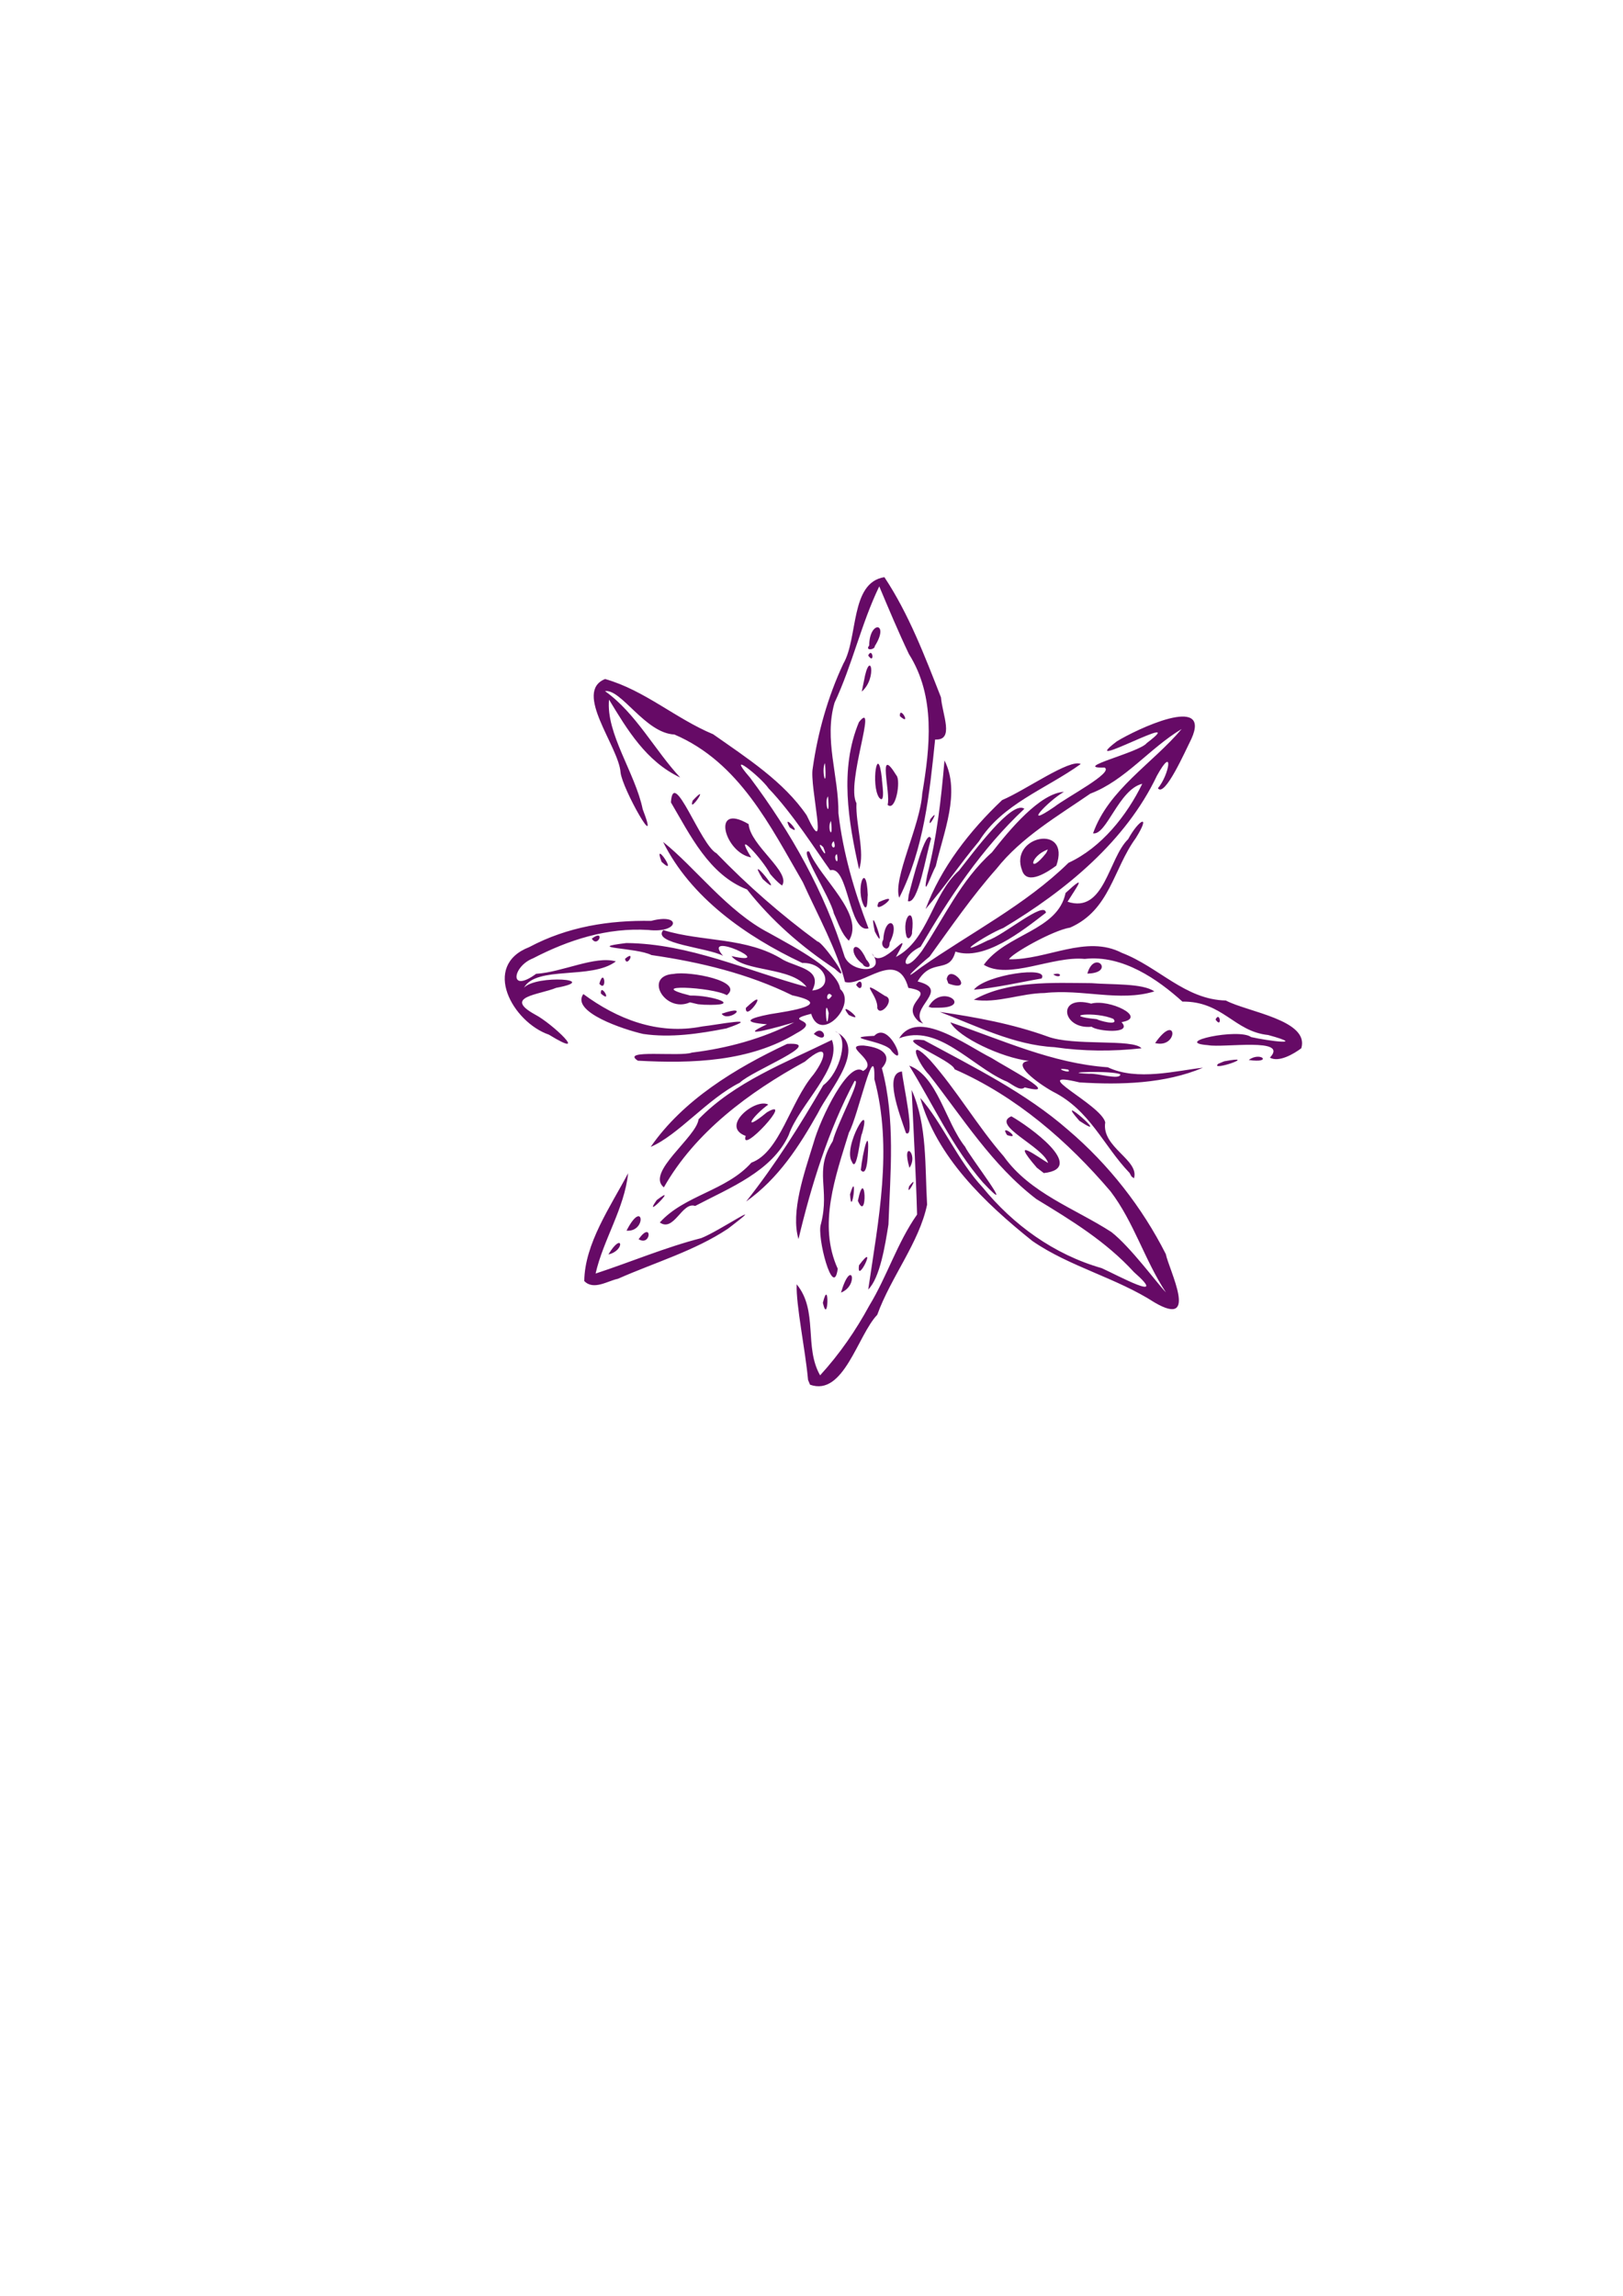 <?xml version="1.0"?><svg width="744.094" height="1052.362" xmlns="http://www.w3.org/2000/svg">
 <title>purple outline flower</title>

 <g>
  <title>Layer 1</title>
  <g id="layer1">
   <path fill="#660a66" id="path1933" d="m370.465,632.55c-1.22,-13.733 -5.589,-34.413 -5.212,-43.842c9.97,12.128 3.28,28.699 10.743,41.722c9.067,-9.928 16.335,-20.542 22.574,-32.006c8.209,-13.509 12.712,-28.616 21.879,-41.695c-0.523,-19.034 -1.621,-38.167 -2.477,-57.092c7.181,15.964 6.046,35.142 7.073,52.564c-3.668,17.463 -16.553,33.072 -22.858,50.488c-8.998,9.368 -15.35,37.587 -30.818,32.032l-0.903,-2.172l0,0zm6.792,-35.349c3.041,-12.48 2.522,10.943 0,0l0,0zm152.121,-0.137c-17.582,-11.368 -38.99,-16.408 -56.071,-28.218c-21.922,-17.532 -43.943,-38.639 -51.391,-65.581c9.883,11.117 17.267,28.92 28.608,41.031c13.911,17.068 32.613,30.722 54.565,37c6.934,3.103 31.34,16.407 14.815,1.829c-12.897,-14.077 -28.564,-23.646 -44.761,-33.486c-20.374,-15.573 -33.745,-37.235 -49.139,-56.911c-5.37,-5.426 -10.727,-18.486 0.461,-6.721c12.324,13.916 21.483,29.995 33.712,44.039c12.043,16.928 32.679,23.909 49.373,34.71c8.853,6.927 21.097,23.692 24.986,27.658c-9.795,-14.856 -14.613,-32.132 -25.386,-46.31c-19.435,-22.848 -43.211,-43.573 -71.502,-55.963c-0.897,-4.174 -30.499,-15.354 -14.03,-13.327c22.858,12.393 46.551,24.043 66.106,41.158c18.642,15.843 33.978,35.552 44.76,56.879c1.511,7.353 15.396,34.198 -5.104,22.214zm-143.812,-4.564c4.86,-16.373 8.348,-3.195 0,0zm12.491,-1.403c4.636,-31.839 11.381,-64.639 2.819,-96.425c0.402,-20.293 -7.526,17.245 -11.665,24.455c-6.108,19.991 -14.332,42.258 -5.132,62.453c-2.005,14.558 -9.79,-15.001 -7.7,-20.544c4.252,-16.601 -3.376,-23.805 5.392,-37.936c2.022,-8.002 13.412,-28.833 10.01,-27.592c-12.112,22.866 -19.779,47.633 -25.701,72.473c-3.678,-12.514 2.684,-30.344 6.903,-44.072c3.204,-11.49 16.246,-38.28 22.701,-32.971c8.001,-4.464 -10.607,-11.915 0.269,-11.683c10.581,1.147 12.598,5.67 8.357,10.36c6.266,23.323 3.871,47.864 3.019,71.677c-1.527,9.526 -3.871,24.425 -9.272,29.806zm-130.187,-3.89c0.193,-17.167 11.99,-34.078 20.104,-49.423c-1.653,16.084 -11.439,30.586 -14.91,45.988c15.891,-5.196 31.911,-12.003 48.405,-16.233c8.254,-3.143 32.561,-19.824 12.281,-4.321c-15.374,10.206 -33.509,15.456 -50.402,22.939c-4.748,0.979 -11.214,5.468 -15.479,1.05zm125.964,-7.228c9.108,-12.152 -1.323,9.757 0,0zm-114.9,-4.961c6.554,-10.868 7.817,-1.776 0,0zm13.848,-6.986c6.328,-8.888 5.912,3.549 0,-0l0,0zm-5.539,-3.915c7.789,-15.216 9.408,0.744 0,0zm15.258,-3.747c11.236,-12.515 30.553,-14.517 41.977,-27.424c13.102,-4.758 17.75,-27.78 28.454,-40.374c6.213,-8.311 7.126,-15.472 -3.897,-5.949c-25.788,14.085 -50.392,32.438 -64.671,57.646c-8.498,-6.736 14.995,-23.021 15.901,-31.205c16.423,-17.044 40.012,-26.007 61.137,-36.379c4.805,12.568 -15.09,29.781 -19.818,43.639c-7.604,16.579 -26.955,24.123 -42.869,32.468c-6.001,-2.126 -9.681,12.162 -16.215,7.578zm-1.415,-10.259c10.987,-8.44 -7.211,10.157 0,0zm92.221,0.326c3.559,-17.122 4.593,10.652 0,0l0,0zm-51.234,0.331c13.355,-16.852 24.662,-34.88 35.365,-53.313c7.78,-5.744 12.191,-22.64 5.358,-24.722c15.506,7.276 -2.565,26.603 -7.819,37.484c-8.607,15.254 -18.031,29.949 -32.904,40.552zm47.647,-3.311c3.689,-12.432 0.659,12.078 0,0zm60.853,-5.502c-13.962,-16.2 -22.828,-35.733 -33.726,-53.491c12.958,4.763 16.573,25.832 25.659,37.245c1.388,3.51 25.315,34.562 8.067,16.246zm-33.76,1.803c5.232,-6.59 -1.755,6.053 0,0zm101.043,-6.116c-11.928,-12.396 -18.146,-28.761 -35.142,-37.257c-7.137,-3.962 -19.509,-13.156 -10.988,-14.079c-12.371,-1.453 -32.301,-10.723 -36.019,-17.688c23.629,8.019 46.69,18.835 72.176,20.605c13.541,6.446 31.608,1.482 43.625,0.203c-17.397,7.351 -37.681,7.917 -56.582,6.735c-24.914,-5.967 9.856,10.035 11.795,18.304c-1.861,11.449 15.741,17.167 13.179,25.637l-1.135,-0.819l-0.91,-1.642l0,0zm-4.194,-45.146c-3.195,-1.924 -29.93,-0.949 -14.334,-0.288c3.616,-0.398 14.089,3.039 14.334,0.288zm-23.975,-2.229c-8.449,-1.319 2.542,2.567 0,0zm-14.338,44.974c-13.157,-15.235 0.787,-4.634 5.172,-2.134c-2.154,-7.479 -26.407,-17.383 -16.846,-21.408c7.836,4.388 35.03,23.78 14.876,26.026l-3.203,-2.483l0,0zm-80.692,1.101c0.822,-8.263 4.253,-21.826 3.17,-6.27c-0.089,1.197 -0.537,9.475 -3.17,6.27zm22.297,-1.024c-3.889,-13.382 4.423,-6.595 0,0zm-26.395,-2.815c-4.326,-6.682 9.566,-30.183 4.655,-12.916c-0.857,0.826 -2.364,18.678 -4.655,12.916zm-92.24,-6.791c14.85,-21.428 38.676,-35.995 62.572,-47.206c18.319,-1.071 -16.323,12.346 -21.695,17.77c-14.746,7.367 -28.278,24.09 -40.877,29.435l0,0zm43.547,-5.032c-11.908,-4.329 4.64,-17.54 10.359,-14.36c-7.474,5.449 -12.5,13.283 -0.575,3.52c13.19,-7.684 -12.599,20.227 -9.784,10.84zm73.502,-1.308c-3.237,-9.439 -10.147,-27.475 -1.846,-28.214c0.409,5.387 6.342,30.933 1.846,28.214zm46.361,0.936c-4.083,-6.045 7.424,2.512 0,0zm33.149,-6.52c-13.023,-14.773 15.99,10.566 0,0zm-34.116,-18.359c-15.597,-6.993 -30.787,-26.32 -48.529,-19.491c8.384,-13.824 30.796,3.278 42.348,9.024c6.835,4.333 33.083,18.027 15.207,13.476c-2.304,2.174 -6.626,-2.302 -9.025,-3.009zm100.472,-8.938c17.13,-3.228 -7.192,5.053 -2.67,1.109c0.89,-0.37 1.78,-0.739 2.67,-1.109zm-268.802,-0.288c-8.369,-5.392 19.4,-1.669 24.805,-3.714c16.245,-1.972 32.45,-6.4 46.861,-13.84c-6.3,1.797 -28.087,8.078 -12.464,0.873c-11.855,-0.905 -8.46,-2.75 1.422,-4.643c9.088,-1.453 29.819,-4.399 10.164,-8.636c-20.148,-9.919 -42.247,-15.233 -64.541,-18.451c-6.778,-3.517 -31.531,-3.102 -11.503,-5.516c28.9,0.279 55.4,12.721 82.623,20.114c-6.999,-9.299 -28.43,-6.738 -34.428,-14.122c22.086,4.878 -14.393,-12.466 -3.895,-0.13c-6.656,-3.746 -32.848,-5.53 -27.368,-11.8c17.989,5.569 38.28,3.069 55.029,13.678c6.689,3.543 18.185,4.335 13.244,14.017c10.27,-0.95 6.395,-12.953 -4.575,-12.63c-25.974,-12.246 -51.201,-30.087 -63.803,-55.482c14.583,11.55 29.383,31.804 48.515,41.698c13.065,7.286 31.56,16.982 32.686,25.746c7.96,7.013 -8.985,25.338 -13.317,11.343c-14.629,3.694 5.932,2.142 -6.625,8.852c-21.609,13.152 -47.977,14 -72.83,12.644zm87.494,-21.85c-2.335,-9.324 -0.945,12.37 0,0zm1.482,-7.946c-2.623,-3.387 -3.2,4.826 0,0zm191.108,29.467c5.522,-4.094 11.256,1.697 0,0zm-163.748,-4.095c-2.327,-4.835 -24.927,-6.175 -7.957,-6.96c6.964,-7.389 15.729,15.89 7.957,6.96zm173.442,3.018c8.932,-9.408 -21.218,-4.356 -28.397,-5.714c-16.863,-1.266 14.072,-7.985 19.796,-3.698c7.914,1.791 26.129,4.08 7.809,-0.949c-15.736,-1.64 -20.685,-15.489 -39.335,-15.326c-11.039,-9.956 -27.299,-21.54 -44.788,-19.551c-14.841,-1.469 -34.774,9.719 -46.258,2.693c10.258,-14.298 33.889,-15.504 37.487,-32.924c10.301,-9.511 5.265,-3.017 0.909,4.015c16.993,5.59 18.671,-19.874 27.793,-28.692c4.844,-8.98 10.725,-12.029 3.494,-0.482c-10.39,14.233 -11.804,32.951 -30.079,41.02c-7.94,1.223 -27.198,12.165 -28.024,14.543c17.441,0.327 35.314,-11.432 51.701,-2.961c16.919,6.475 29.013,21.449 47.681,21.845c9.875,5.25 38.452,8.963 34.61,21.885c-3.37,2.554 -10.329,6.649 -14.399,4.296zm-98.806,-4.794c-18.542,-0.947 -35.716,-9.759 -52.534,-16.16c16.693,2.436 33.368,5.513 49.176,11.194c11.953,4.664 39.375,0.945 43.299,5.484c-13.187,1.488 -26.812,1.405 -39.941,-0.517zm-231.728,-5.721c-16.624,-5.712 -31.105,-31.607 -9.047,-40.138c17.657,-9.411 36.671,-12.34 55.909,-12.026c14.087,-3.732 12.925,5.763 -1.246,4.171c-18.897,-1.184 -36.625,4.543 -52.968,13.018c-9.477,3.719 -11.063,16.282 1.467,7.077c12.124,-0.759 26.958,-8.407 36.561,-5.699c-11.134,8.51 -36.331,1.815 -42.127,12.046c5.908,-6.093 35.611,-3.762 14.751,0.08c-7.69,3.217 -24.571,4.02 -9.68,12.232c7.83,4.043 25.85,21.179 6.379,9.239l0,0zm277.91,3.851c10.239,-14.666 10.86,2.669 0,0zm-234.73,-4.188c-8.821,-1.996 -33.273,-10.062 -27.415,-18.285c15.31,11.316 34.052,18.908 54.434,14.861c6.91,-0.729 28.474,-5.029 11.128,0.894c-12.426,2.439 -25.498,4.391 -38.147,2.53zm78.243,0.009c4.56,-5.306 7.78,5.609 0,0zm127.405,-3.311c-13.607,1.409 -16.275,-14.932 -0.231,-10.595c8.219,-2.303 26.182,6.406 13.91,8.481c5.333,5.766 -11.477,4.161 -13.68,2.114zm9.991,-3.556c-8.082,-3.642 -25.136,-1.65 -7.652,0.094c0.788,0.566 10.267,3.318 7.652,-0.094zm-89.123,1.284c-9.887,-8.77 9.629,-13.158 -4.925,-15.546c-4.999,-18.369 -20.798,-0.284 -29.059,-2.705c-3.403,-14.097 -12.531,-30.745 -19.341,-45.779c-14.868,-25.58 -29.047,-54.898 -58.843,-67.649c-13.385,-0.603 -24.396,-21.016 -31.835,-19.895c14.204,10.096 23.029,27.397 34.481,39.61c-15.592,-7.36 -24.249,-21.891 -32.626,-35.713c-1.488,15.534 11.984,33.559 15.43,50.225c8.507,22.062 -9.376,-9.316 -10.141,-16.823c-0.875,-12.023 -21.801,-36.943 -7.095,-42.842c18.171,5.156 32.3,18.123 49.538,25.32c15.432,10.871 32.306,21.633 42.865,37.136c10.568,22.674 1.174,-13.417 2.791,-21.562c2.298,-16.31 6.919,-32.748 14.021,-47.902c6.909,-11.896 3.011,-37.183 18.832,-39.681c11.248,16.965 18.558,36.306 25.937,55.092c0.624,7.953 6.301,19.877 -2.682,19.326c-2.541,24.545 -5.063,50.022 -16.458,72.543c-3.042,-8.728 9.631,-32.988 10.546,-47.747c3.571,-21.382 6.214,-44.468 -6.108,-63.982c-4.853,-10.209 -9.221,-20.614 -13.591,-31.013c-8.294,17.168 -12.354,35.993 -20.491,53.307c-4.936,17.001 1.896,33.264 1.77,50.707c2.126,18.107 7.222,35.689 13.799,52.759c-9.121,2.449 -9.136,-29.089 -17.559,-26.632c-6.157,-8.538 -17.293,-26.166 -28.274,-37.552c-3.612,-5.297 -20.311,-18.529 -8.491,-4.907c18.768,25.071 34.247,52.453 43.363,82.038c3.284,7.874 19.667,7.819 12.505,-1.526c3.897,9.606 20.787,-15.844 11.002,1.684c14.944,-7.807 16.377,-28.351 28.918,-39.588c6.795,-8.571 24.346,-32.508 29.992,-28.333c-19.647,18.378 -34.303,40.566 -47.588,63.259c-10.212,4.883 -8.204,13.887 0.53,2.008c10.33,-15.386 17.883,-32.516 32.17,-45.287c8.13,-10.41 21.946,-27.046 33.025,-27.756c-7.268,4.203 -19.863,17.531 -4.377,6.88c5.968,-4.632 27.272,-15.676 23.028,-17.997c-15.653,0.41 16.026,-6.91 19.338,-11.248c21.411,-16.245 -33.777,14.529 -13.761,-0.758c8.748,-5.416 43.568,-21.959 34.226,-1.205c-2.948,5.886 -12.251,27.016 -15.371,22.686c5.158,-6.048 7.595,-20.31 -0.453,-5.74c-14.238,29.912 -41.579,52.519 -70.387,69.77c-8.401,3.334 -24.972,14.63 -7.133,5.712c7.121,-2.181 26.095,-18.525 26.623,-12.687c-11.223,8.692 -28.337,22.179 -41.492,17.832c-2.796,10.619 -10.912,2.534 -17.318,13.678c15.726,3.933 -4.882,12.243 2.574,19.344l-1.903,-0.864l0,0zm0.976,-24.999c22.537,-15.756 47.799,-28.542 67.524,-47.87c15.151,-6.999 26.778,-21.765 33.822,-36.223c-10.757,2.574 -16.385,23.756 -22.568,22.716c7.093,-20.087 27.175,-31.919 40.627,-47.826c-14.766,8.844 -25.942,23.612 -41.862,29.622c-14.995,10.334 -31.576,19.932 -43.055,34.465c-11.243,12.686 -20.839,26.645 -30.639,40.215c-4.5,3.653 -15.164,13.603 -3.849,4.9zm46.268,-44.337c-6.213,-15.931 22.538,-21.771 15.679,-2.248c-3.409,2.511 -13.348,9.431 -15.679,2.248zm11.788,-9.639c-8.564,3.091 -9.03,12.2 -0.733,1.576l0.733,-1.576l0,0zm-96.694,2.116c-2.274,1.09 1.226,6.783 0,0zm-6.287,-3.212c-4.839,-4.685 3.501,8.449 0,0zm4.822,-2.721c-2.75,2.429 1.872,5.06 0,0zm-1.27,-9.314c-2.081,3.392 1.234,9.941 0,0zm-1.359,-11.242c-2.009,2.501 1.115,11.8 0,0zm-1.37,-15.23c-1.937,3.149 1.08,14.352 0,0l0,0zm179.037,117.538c2.067,-4.183 3.118,4.542 0,0zm-168.159,-2.081c-6.174,-7.932 9.311,4.562 0,0zm-58.262,-0.568c14.003,-4.827 2.844,4.306 0,0zm11.079,-2.649c12.112,-11.519 -0.264,7.134 0,0zm60.241,0c0.631,-6.007 -10.027,-14.367 3.603,-5.498c5.008,1.482 -2.281,9.938 -3.603,5.498zm23.542,-0.531c6.111,-11.113 20.495,0.363 4.712,0.413l-3.299,0.001l-1.413,-0.413l0,0zm-109.402,-2.037c-11.518,5.115 -21.495,-12.287 -7.355,-13.047c6.971,-1.373 32.486,3.262 24.249,9.772c-6.464,-3.797 -38.899,-5.353 -16.738,0.169c10.039,-0.237 25.1,4.873 6.224,4.195l-2.684,-0.225l-3.696,-0.865l0,0zm130.175,-1.199c15.812,-8.847 35.935,-7.741 53.953,-7.603c8.943,0.779 23.432,-0.052 28.77,3.784c-15.952,4.911 -33.128,-1.233 -50.272,0.739c-10.838,0.082 -21.857,4.872 -32.451,3.08zm-171.028,-2.854c-0.252,-5.318 5.632,4.962 0,0zm171.028,-1.735c5.208,-6.857 34.814,-11.146 31.045,-5.144c-10.266,1.774 -20.796,4.27 -31.045,5.144zm-171.72,-2.744c2.311,-8.101 3.677,4.332 0,0zm117.711,0.506c3.445,-5.146 3.445,5.146 0,0zm41.545,-2.649c1.371,-7.728 13.72,6.738 0.769,2.046l-0.769,-2.046l0,0zm48.844,-2.125c4.522,-1.46 3.708,2.459 0,0zm15.64,-0.385c3.255,-11.373 13.117,-0.244 0,0zm-115.8,-2.213c-15.337,-10.105 -29.114,-22.207 -40.229,-36.359c-17.457,-6.721 -26.166,-25.12 -34.889,-39.903c1.039,-16.52 13.565,19.544 20.885,23.331c14.195,14.694 29.708,28.268 46.35,40.473c2.23,-0.109 17.126,21.264 7.882,12.457zm12.817,-2.163c-7.848,-5.783 -3.337,-13.23 1.655,-2.053c3.997,4.433 -1.058,3.901 -1.655,2.053zm-108.987,-2.384c5.23,-4.534 0.873,4.377 0,0zm118.404,-8.801c0.726,-11.508 8.206,-8.936 2.94,1.378c-0.035,5.052 -5.015,1.999 -2.94,-1.378zm-133.637,-0.47c6.414,-4.778 2.802,4.597 0,0zm110.967,-11.589c-1.482,-7.156 -16.676,-30.457 -11.232,-28.273c5.189,12.429 25.666,28.912 18.135,40.819c-3.571,-3.347 -4.896,-8.303 -6.903,-12.546zm18.799,8.353c-3.554,-16.503 6.458,12.532 0,0zm14.541,2.265c-2.529,-9.2 4.209,-15.364 2.498,-1.917c0.349,0.724 -1.422,4.29 -2.498,1.917zm-19.277,-13.596c-4.609,-7.858 0.856,-22.219 1.498,-5.372c-0.233,0.943 0.099,6.907 -1.498,5.372zm27.995,1.032c7.017,-18.9 20.188,-35.874 35.109,-49.975c10.702,-4.484 30.98,-19.042 36.048,-16.53c-15.979,11.485 -36.009,18.296 -46.65,35.4c-8.501,10.13 -15.839,21.119 -24.508,31.105zm-21.462,-3.184c12.368,-5.678 -3.722,7.183 0,0l0,0zm13.744,-3.319c1.527,-5.779 7.932,-31.368 10.266,-25.79c-2.418,7.512 -5.857,30.247 -10.628,28.672l0.361,-2.882l0,0zm-66.963,-7.289c-8.746,-14.347 12,11.107 0,0zm3.454,-2.275c-3.355,-6.6 -17.527,-22.068 -8.719,-7.618c-12.153,-2.051 -18.632,-25.524 -1.181,-15.275c0.736,9.811 19.54,22.023 15.33,28.158c-2.09,-1.481 -3.781,-3.371 -5.429,-5.264zm71.997,0.467c4.42,-17.223 6.406,-35.092 7.906,-52.538c7.504,14.765 -0.514,33.067 -3.99,48.455c-2.051,3.63 -6.388,16.65 -3.916,4.083zm-31.255,-2.649c-4.918,-22.033 -9.035,-45.846 -0.067,-67.434c8.913,-11.351 -6.096,28.095 -1.128,37.154c-0.438,9.573 4.03,22.718 1.195,30.28zm-90.541,-3.419c-4.334,-11.361 8.327,7.735 0,0zm58.708,-15.784c-4.114,-7.76 7.028,4.921 0,0zm64.484,-3.699c5.232,-6.59 -1.755,6.053 0,0zm-19.567,-6.642c1.574,-5.296 -5.011,-28.185 4.064,-13.448c2.07,2.321 -0.315,16.82 -4.064,13.448zm-89.385,-1.909c8.734,-9.359 -2.278,6.94 0,0l0,0zm85.493,-1.388c-3.921,-5.731 -0.627,-25.872 1.268,-8.828c-0.142,0.921 1.928,12.504 -1.268,8.828zm9.521,-37.35c-0.252,-5.318 5.632,4.962 0,0zm-16.521,-15.893c2.788,-15.932 6.425,-1.708 -0.954,4.635c0.318,-1.545 0.636,-3.09 0.954,-4.635zm1.98,-11.919c2.067,-4.183 3.118,4.542 0,0zm0.472,-4.563c0.093,-11.63 9.52,-10.723 2.558,0.283c0.168,1.647 -4.67,2.303 -2.558,-0.283z"/>
  </g>
 </g>
</svg>